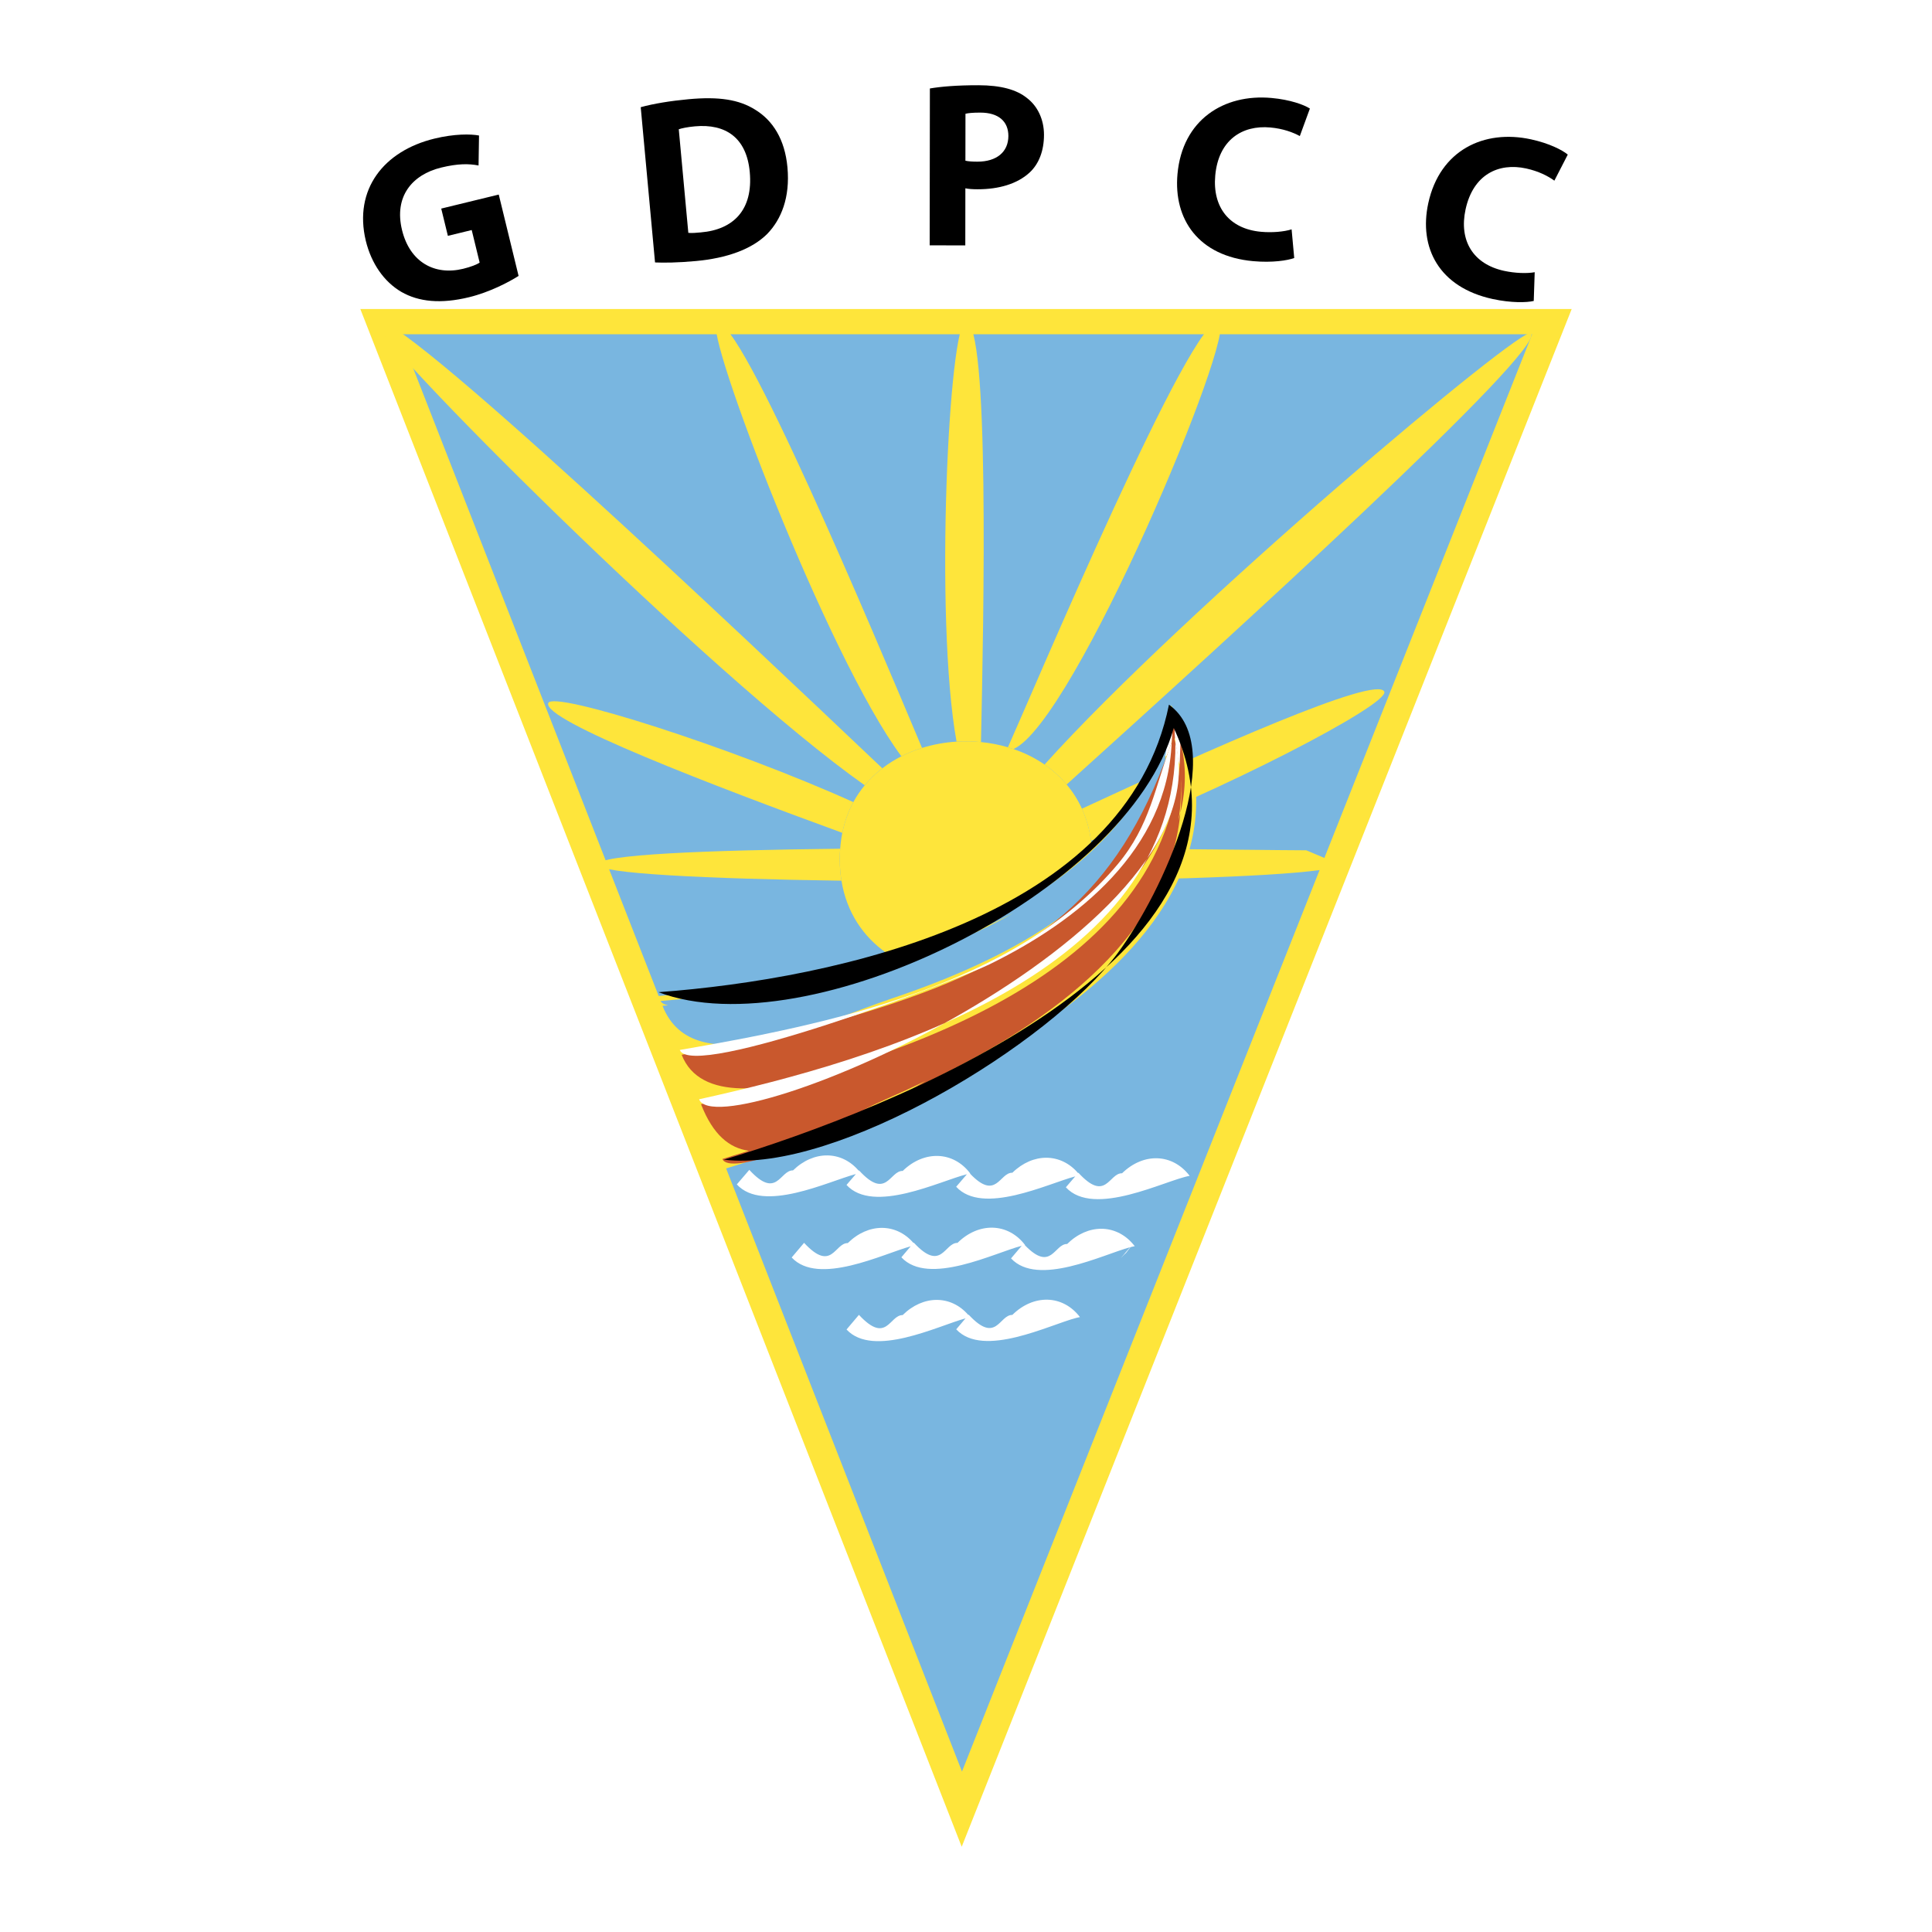 <?xml version="1.0" encoding="utf-8"?>
<!-- Generator: Adobe Illustrator 13.0.0, SVG Export Plug-In . SVG Version: 6.00 Build 14948)  -->
<!DOCTYPE svg PUBLIC "-//W3C//DTD SVG 1.0//EN" "http://www.w3.org/TR/2001/REC-SVG-20010904/DTD/svg10.dtd">
<svg version="1.0" id="Layer_1" xmlns="http://www.w3.org/2000/svg" xmlns:xlink="http://www.w3.org/1999/xlink" x="0px" y="0px"
	 width="192.756px" height="192.756px" viewBox="0 0 192.756 192.756" enable-background="new 0 0 192.756 192.756"
	 xml:space="preserve">
<g>
	<polygon fill-rule="evenodd" clip-rule="evenodd" fill="#FFFFFF" points="0,0 192.756,0 192.756,192.756 0,192.756 0,0 	"/>
	<path fill-rule="evenodd" clip-rule="evenodd" fill="#FEE53B" d="M156.807,30.833c-40.286,0-80.572,0-120.857,0
		c9.208,23.546,18.417,47.092,27.625,70.638l32.375,82.781L156.807,30.833L156.807,30.833z"/>
	<path fill-rule="evenodd" clip-rule="evenodd" d="M81.178,97.394c-0.506,0.111-1.016,0.22-1.531,0.323
		C80.162,97.613,80.672,97.505,81.178,97.394L81.178,97.394z"/>
	<path fill-rule="evenodd" clip-rule="evenodd" fill="#79B6E0" d="M152.86,33.347c-37.655,0-75.31,0-112.965,0
		c8.607,22.008,17.215,44.017,25.822,66.024c17.969-1.43,46.855-7.652,51.14-29.006c12.854,24.9-27.379,41.018-44.412,46.21
		c7.844,20.058,15.688,40.114,23.532,60.171C114.938,128.946,133.896,81.145,152.86,33.347L152.86,33.347z"/>
	<path fill-rule="evenodd" clip-rule="evenodd" fill="#FFFFFF" d="M111.949,117.057c-1.317-0.032-1.6,2.961-4.361-0.054
		c-0.01,0.012-0.02,0.023-0.029,0.034c-1.727-2.021-4.494-2.044-6.554-0.034c-1.295-0.032-1.592,2.86-4.23,0.084
		c0.01-0.002,0.021-0.004,0.031-0.006c-1.698-2.258-4.62-2.328-6.741-0.258c-1.317-0.032-1.6,2.961-4.361-0.053l-0.029,0.033
		c-1.722-2.026-4.501-2.037-6.554-0.033c-1.317-0.033-1.6,2.96-4.362-0.054c-0.416,0.484-0.831,0.969-1.246,1.453
		c2.637,2.879,9.115-0.301,11.878-1.035l-0.934,1.088c2.682,2.928,9.33-0.406,12.012-1.068c-0.357,0.416-0.714,0.832-1.071,1.248
		c2.638,2.879,9.115-0.3,11.879-1.034c-0.312,0.362-0.623,0.726-0.935,1.088c2.802,3.058,9.937-0.719,12.35-1.142
		C116.982,115.066,114.083,114.974,111.949,117.057L111.949,117.057z"/>
	<path fill-rule="evenodd" clip-rule="evenodd" fill="#FFFFFF" d="M113.027,124.105c0.01-0.013,0.018-0.023,0.027-0.036
		l-0.028,0.034c-1.736-2.015-4.514-2.009-6.554,0.009c-1.298-0.023-1.573,2.871-4.23,0.111c0.01-0.002,0.021-0.005,0.031-0.006
		c-1.714-2.246-4.634-2.299-6.743-0.214c-1.317-0.023-1.581,2.972-4.362-0.024c-0.01,0.012-0.019,0.022-0.029,0.034
		c-1.736-2.015-4.514-2.009-6.554,0.009c-1.317-0.023-1.581,2.972-4.362-0.024c-0.413,0.486-0.825,0.974-1.237,1.461
		c2.657,2.861,9.113-0.36,11.871-1.113c-0.309,0.365-0.618,0.729-0.927,1.095c2.701,2.91,9.328-0.468,12.005-1.146
		c-0.354,0.418-0.709,0.836-1.063,1.255c2.657,2.861,9.113-0.36,11.871-1.113l-0.927,1.095c0.798-0.87,0.178-0.053,0.97-1.105
		c0.154-0.041,0.299-0.076,0.428-0.1C113.155,124.247,113.091,124.178,113.027,124.105L113.027,124.105z"/>
	<path fill-rule="evenodd" clip-rule="evenodd" fill="#FFFFFF" d="M106.886,132.094c-0.04,0.048-0.102,0.12-0.194,0.229
		L106.886,132.094L106.886,132.094L106.886,132.094z M106.58,132.455c-0.066,0.079-0.144,0.17-0.235,0.278L106.58,132.455
		L106.58,132.455L106.58,132.455z M107.234,131.683l-0.194,0.229C107.08,131.864,107.142,131.792,107.234,131.683L107.234,131.683
		L107.234,131.683z M101.002,131.189c-1.316-0.023-1.581,2.971-4.362-0.025l-0.028,0.034c-1.733-2.017-4.518-2.005-6.554,0.009
		c-1.316-0.023-1.581,2.971-4.362-0.024c-0.413,0.487-0.825,0.975-1.237,1.461c2.657,2.861,9.113-0.359,11.871-1.112l-0.927,1.094
		c2.701,2.91,9.328-0.468,12.005-1.146c0.119-0.03,0.233-0.058,0.337-0.076C106.03,129.156,103.111,129.104,101.002,131.189
		L101.002,131.189z"/>
	<path fill-rule="evenodd" clip-rule="evenodd" fill="#C9582D" d="M116.898,74.054c0.197-0.527,0.789-0.047,0.135-2.215
		C116.808,72.62,116.937,73.108,116.898,74.054L116.898,74.054z"/>
	<path fill-rule="evenodd" clip-rule="evenodd" fill="#FFFFFF" d="M116.898,74.054c0.175-2.155,0.014-2.208-0.484-0.161
		C116.103,75.942,116.264,75.995,116.898,74.054L116.898,74.054z"/>
	<path fill-rule="evenodd" clip-rule="evenodd" fill="#FFFFFF" d="M117.694,76.335c0.32-1.452,0.151-2.834-0.507-4.147
		C117.16,73.593,117.329,74.976,117.694,76.335L117.694,76.335z"/>
	<path fill-rule="evenodd" clip-rule="evenodd" d="M116.734,72.011C116.878,71.39,116.685,72.185,116.734,72.011L116.734,72.011z"/>
	<path fill-rule="evenodd" clip-rule="evenodd" d="M118.242,82.435c-0.048,0.254-0.1,0.51-0.159,0.771
		C118.143,82.946,118.194,82.689,118.242,82.435L118.242,82.435z"/>
	<path fill-rule="evenodd" clip-rule="evenodd" d="M117.885,84.007c-0.039,0.146-0.084,0.295-0.127,0.444
		C117.801,84.303,117.846,84.153,117.885,84.007L117.885,84.007z"/>
	<path fill-rule="evenodd" clip-rule="evenodd" d="M117.536,85.169c-0.039,0.121-0.078,0.242-0.12,0.364
		C117.458,85.411,117.497,85.29,117.536,85.169L117.536,85.169z"/>
	<path fill-rule="evenodd" clip-rule="evenodd" d="M117.001,86.65c-0.021,0.05-0.044,0.102-0.064,0.152
		C116.957,86.752,116.98,86.7,117.001,86.65L117.001,86.65z"/>
	<path fill-rule="evenodd" clip-rule="evenodd" d="M115.943,88.925c-0.053,0.101-0.104,0.203-0.157,0.303
		C115.841,89.127,115.891,89.026,115.943,88.925L115.943,88.925z"/>
	<path fill-rule="evenodd" clip-rule="evenodd" d="M115.223,90.223c-0.05,0.083-0.103,0.167-0.153,0.25
		C115.12,90.39,115.174,90.306,115.223,90.223L115.223,90.223z"/>
	<path fill-rule="evenodd" clip-rule="evenodd" d="M106.905,99.622c-0.27,0.224-0.544,0.445-0.822,0.667
		C106.36,100.067,106.637,99.846,106.905,99.622L106.905,99.622z"/>
	<path fill-rule="evenodd" clip-rule="evenodd" d="M104.497,101.504c-0.23,0.17-0.46,0.341-0.695,0.51
		C104.037,101.845,104.267,101.674,104.497,101.504L104.497,101.504z"/>
	<path fill-rule="evenodd" clip-rule="evenodd" d="M102.634,102.831c-0.176,0.119-0.358,0.237-0.537,0.356
		C102.275,103.068,102.458,102.95,102.634,102.831L102.634,102.831z"/>
	<path fill-rule="evenodd" clip-rule="evenodd" d="M99.914,104.586C99.725,104.702,98.701,105.332,99.914,104.586L99.914,104.586z"
		/>
	<path fill-rule="evenodd" clip-rule="evenodd" d="M97.019,106.277c-0.123,0.068-0.244,0.136-0.368,0.204
		C96.774,106.413,96.896,106.346,97.019,106.277L97.019,106.277z"/>
	<path fill-rule="evenodd" clip-rule="evenodd" d="M94.02,107.869c-0.086,0.044-0.171,0.088-0.258,0.132
		C93.849,107.957,93.934,107.913,94.02,107.869L94.02,107.869z"/>
	<path fill-rule="evenodd" clip-rule="evenodd" d="M90.791,109.435c-0.034,0.016-0.066,0.031-0.101,0.047
		C90.725,109.466,90.757,109.45,90.791,109.435L90.791,109.435z"/>
	<path fill-rule="evenodd" clip-rule="evenodd" d="M51.739,27.529c-0.986,0.627-2.898,1.626-4.933,2.122
		c-2.812,0.686-5.02,0.473-6.767-0.531c-1.723-1.009-2.991-2.832-3.543-5.096c-1.225-5.127,1.789-8.962,6.842-10.194
		c1.989-0.484,3.616-0.469,4.454-0.31l-0.046,2.991c-0.941-0.183-2.037-0.206-3.729,0.207c-2.904,0.708-4.72,2.894-3.907,6.232
		c0.78,3.201,3.244,4.563,6.102,3.866c0.777-0.189,1.395-0.437,1.642-0.618l-0.791-3.247l-2.378,0.58l-0.663-2.721l5.739-1.398
		L51.739,27.529L51.739,27.529z"/>
	<path fill-rule="evenodd" clip-rule="evenodd" d="M63.925,10.694c1.291-0.355,2.991-0.631,4.771-0.795
		c3.023-0.279,5.038,0.032,6.643,1.042c1.753,1.067,2.965,2.94,3.225,5.753c0.278,3.023-0.63,5.21-2.011,6.637
		c-1.536,1.537-4.03,2.428-7.124,2.713c-1.852,0.171-3.198,0.177-4.076,0.14L63.925,10.694L63.925,10.694z M68.674,23.23
		c0.312,0.042,0.827-0.005,1.249-0.044c3.259-0.277,5.228-2.254,4.88-6.028c-0.313-3.398-2.385-4.837-5.478-4.552
		c-0.773,0.071-1.306,0.191-1.604,0.29L68.674,23.23L68.674,23.23z"/>
	<path fill-rule="evenodd" clip-rule="evenodd" d="M92.774,8.827c1.106-0.187,2.66-0.326,4.849-0.323
		c2.212,0.003,3.812,0.429,4.869,1.301c1.012,0.778,1.669,2.097,1.667,3.65c-0.002,1.577-0.498,2.894-1.44,3.764
		c-1.226,1.128-3.062,1.667-5.18,1.664c-0.471,0-0.895-0.024-1.224-0.096l-0.007,5.695l-3.554-0.004L92.774,8.827L92.774,8.827z
		 M96.319,16.033c0.306,0.071,0.682,0.095,1.2,0.096c1.906,0.002,3.084-0.961,3.087-2.561c0.002-1.459-0.985-2.332-2.798-2.333
		c-0.729-0.001-1.224,0.045-1.483,0.115L96.319,16.033L96.319,16.033z"/>
	<path fill-rule="evenodd" clip-rule="evenodd" d="M129.125,25.741c-0.66,0.248-2.194,0.486-4.093,0.315
		c-5.461-0.495-7.964-4.172-7.554-8.695c0.488-5.391,4.602-8.019,9.383-7.586c1.852,0.167,3.224,0.67,3.827,1.055l-1.005,2.745
		c-0.676-0.368-1.658-0.741-2.947-0.857c-2.812-0.255-5.17,1.257-5.491,4.796c-0.286,3.164,1.408,5.326,4.572,5.612
		c1.102,0.101,2.293-0.004,3.047-0.244L129.125,25.741L129.125,25.741z"/>
	<path fill-rule="evenodd" clip-rule="evenodd" d="M153.022,30.026c-0.686,0.164-2.237,0.211-4.101-0.194
		c-5.357-1.166-7.386-5.124-6.421-9.562c1.151-5.289,5.559-7.389,10.25-6.368c1.816,0.396,3.116,1.063,3.667,1.521l-1.337,2.6
		c-0.625-0.449-1.554-0.94-2.818-1.216c-2.759-0.6-5.286,0.608-6.042,4.081c-0.676,3.104,0.739,5.459,3.843,6.135
		c1.081,0.235,2.276,0.278,3.054,0.135L153.022,30.026L153.022,30.026z"/>
	<path fill-rule="evenodd" clip-rule="evenodd" fill="#FEE53B" d="M97.873,74.036c0.271-12.599,0.869-41.948-1.517-41.943
		c-1.665,0.003-3.158,29.547-0.921,41.898C96.247,73.94,97.064,73.955,97.873,74.036L97.873,74.036z"/>
	<path fill-rule="evenodd" clip-rule="evenodd" fill="#FEE53B" d="M88.028,76.653C74.139,63.479,39.086,30.236,37.47,31.999
		c-0.963,1.051,33.312,35.426,48.804,46.348C86.796,77.713,87.385,77.149,88.028,76.653L88.028,76.653z"/>
	<path fill-rule="evenodd" clip-rule="evenodd" fill="#FEE53B" d="M106.418,78.27c15.802-14.272,47.864-43.393,46.332-45.033
		c-0.809-0.866-34.508,27.466-48.533,43.042C105.033,76.841,105.774,77.504,106.418,78.27L106.418,78.27z"/>
	<path fill-rule="evenodd" clip-rule="evenodd" fill="#FEE53B" d="M71.52,32.249c-1.381,0.618,10.991,33.243,18.411,43.205
		c0.658-0.334,1.348-0.612,2.06-0.834C87.15,63.135,73.785,31.234,71.52,32.249L71.52,32.249z"/>
	<path fill-rule="evenodd" clip-rule="evenodd" fill="#FEE53B" d="M121.637,32.095c-2.573-1.114-18.612,36.974-21.075,42.462
		c0.185,0.054,0.368,0.113,0.55,0.174C107.185,72.1,123.554,32.925,121.637,32.095L121.637,32.095z"/>
	<path fill-rule="evenodd" clip-rule="evenodd" fill="#FEE53B" d="M138.109,69.007c-0.75-1.694-17.823,5.941-30.167,11.677
		c0.438,0.962,0.748,2.028,0.908,3.197C121.567,79.107,138.669,70.27,138.109,69.007L138.109,69.007z"/>
	<path fill-rule="evenodd" clip-rule="evenodd" fill="#FEE53B" d="M54.701,70.142c-0.661,1.711,16.727,8.344,29.337,12.951
		c0.229-1.125,0.603-2.149,1.1-3.066C72.96,74.536,55.187,68.883,54.701,70.142L54.701,70.142z"/>
	<path fill-rule="evenodd" clip-rule="evenodd" fill="#FEE53B" d="M83.822,84.678c-13.268,0.146-24.173,0.568-24.17,1.584
		c0.002,0.891,10.885,1.418,24.298,1.604c-0.111-0.682-0.17-1.398-0.17-2.153C83.78,85.36,83.797,85.017,83.822,84.678
		L83.822,84.678z"/>
	<path fill-rule="evenodd" clip-rule="evenodd" fill="#FEE53B" d="M108.811,87.843c13.645-0.213,24.799-0.763,24.797-1.625
		c-1.095-0.461-2.189-0.922-3.284-1.384c-1.925,0.001-10.672-0.119-21.392-0.183c0.026,0.347,0.045,0.699,0.045,1.063
		C108.977,86.459,108.919,87.169,108.811,87.843L108.811,87.843z"/>
	<path fill-rule="evenodd" clip-rule="evenodd" fill="#FEE53B" d="M104.217,76.279c-0.95-0.654-1.999-1.17-3.105-1.548
		c-0.182-0.062-0.365-0.12-0.55-0.174c-0.872-0.258-1.775-0.431-2.688-0.521c-0.809-0.081-1.626-0.095-2.438-0.044
		c-1.173,0.073-2.334,0.283-3.444,0.629c-0.712,0.222-1.402,0.5-2.06,0.834c-0.672,0.341-1.31,0.741-1.903,1.199
		c-0.643,0.496-1.231,1.061-1.753,1.694c-0.425,0.515-0.809,1.073-1.136,1.679c-0.497,0.917-0.871,1.941-1.1,3.066
		c-0.104,0.507-0.175,1.037-0.216,1.586c-0.025,0.338-0.042,0.682-0.042,1.036c0,0.754,0.06,1.471,0.17,2.153
		c2.087,12.811,22.796,12.803,24.86-0.024c0.108-0.674,0.166-1.384,0.166-2.129c0-0.364-0.019-0.716-0.045-1.063
		c-0.02-0.261-0.047-0.518-0.081-0.77c-0.16-1.169-0.47-2.235-0.908-3.197c-0.406-0.895-0.923-1.699-1.524-2.415
		C105.774,77.504,105.033,76.841,104.217,76.279L104.217,76.279z"/>
	<path fill-rule="evenodd" clip-rule="evenodd" fill="#79B6E0" d="M116.414,73.893c-7.226,19.01-32.853,24.549-50.503,25.973
		c0.082,0.211,0.345,0.351,0.748,0.435c-0.188,0.017-0.375,0.032-0.56,0.047c3.096,7.916,15.795,1.652,22.857-0.722
		c11.222-3.772,25.873-10.74,27.349-24.155c-0.024,0.052-0.05,0.101-0.073,0.152C116.335,75.056,116.397,74.479,116.414,73.893
		L116.414,73.893L116.414,73.893z M80.225,98.404c1.728-0.389,3.072-0.719,3.604-0.851c4.371-1.09,11.1-3.269,17.312-6.469
		C94.802,94.658,87.459,96.949,80.225,98.404L80.225,98.404z"/>
	<path fill-rule="evenodd" clip-rule="evenodd" fill="#C9582D" d="M89.117,100.104c-6.869,2.309-13.973,3.898-21.107,5.131
		c3.65,9.333,27.524-3.297,34.593-7.884c6.809-4.419,17.307-14.532,14.499-23.871C112.084,88.409,104.438,94.954,89.117,100.104
		L89.117,100.104z"/>
	<path fill-rule="evenodd" clip-rule="evenodd" fill="#C9582D" d="M117.766,81.096c-0.059,0.244-0.124,0.487-0.193,0.73
		c0.248-1.496,0.33-3.035,0.21-4.614C117.895,78.545,117.885,79.839,117.766,81.096c0.571-2.374,0.619-4.757,0.011-7.109
		c-0.027,0.783-0.055,1.566-0.082,2.349c-1.814,21.862-30.327,29.999-47.755,33.831c1.2,3.069,2.836,4.38,4.767,4.645
		c-0.913,0.29-1.793,0.564-2.63,0.819c0.653,1.669,9.297-1.357,18.931-6.99c-1.638,0.747-3.278,1.446-4.899,2.1
		c0.716-0.354,1.437-0.698,2.159-1.015c1.375-0.603,2.744-1.233,4.099-1.895c-0.455,0.275-0.908,0.545-1.359,0.81
		C103.883,102.764,116.559,93.922,117.766,81.096L117.766,81.096z"/>
	<path fill-rule="evenodd" clip-rule="evenodd" fill="#FFFFFF" d="M111.522,86.214c3.219-3.846,3.716-7.725,5.376-12.16
		c-0.431,10.702-9.33,17.83-18.194,22.167c-3.164,1.548-29.676,11.614-30.881,8.535C82.6,102.21,101.353,98.361,111.522,86.214
		L111.522,86.214z"/>
	<path fill-rule="evenodd" clip-rule="evenodd" fill="#FFFFFF" d="M117.271,74.086c4.978,19.302-45.543,40.655-47.524,35.589
		C87.567,105.754,117.469,97.111,117.271,74.086L117.271,74.086z"/>
	<path fill-rule="evenodd" clip-rule="evenodd" d="M116.627,70.305c-4.274,21.199-33.099,27.352-50.932,28.686
		c14.863,5.624,46.781-9.794,51.411-26.361c10.705,22.958-28.699,38.2-44.883,43.07c11.202,1.38,32.575-11.545,39.294-20.615
		C116.049,88.967,122.619,74.61,116.627,70.305L116.627,70.305z"/>
</g>
</svg>
